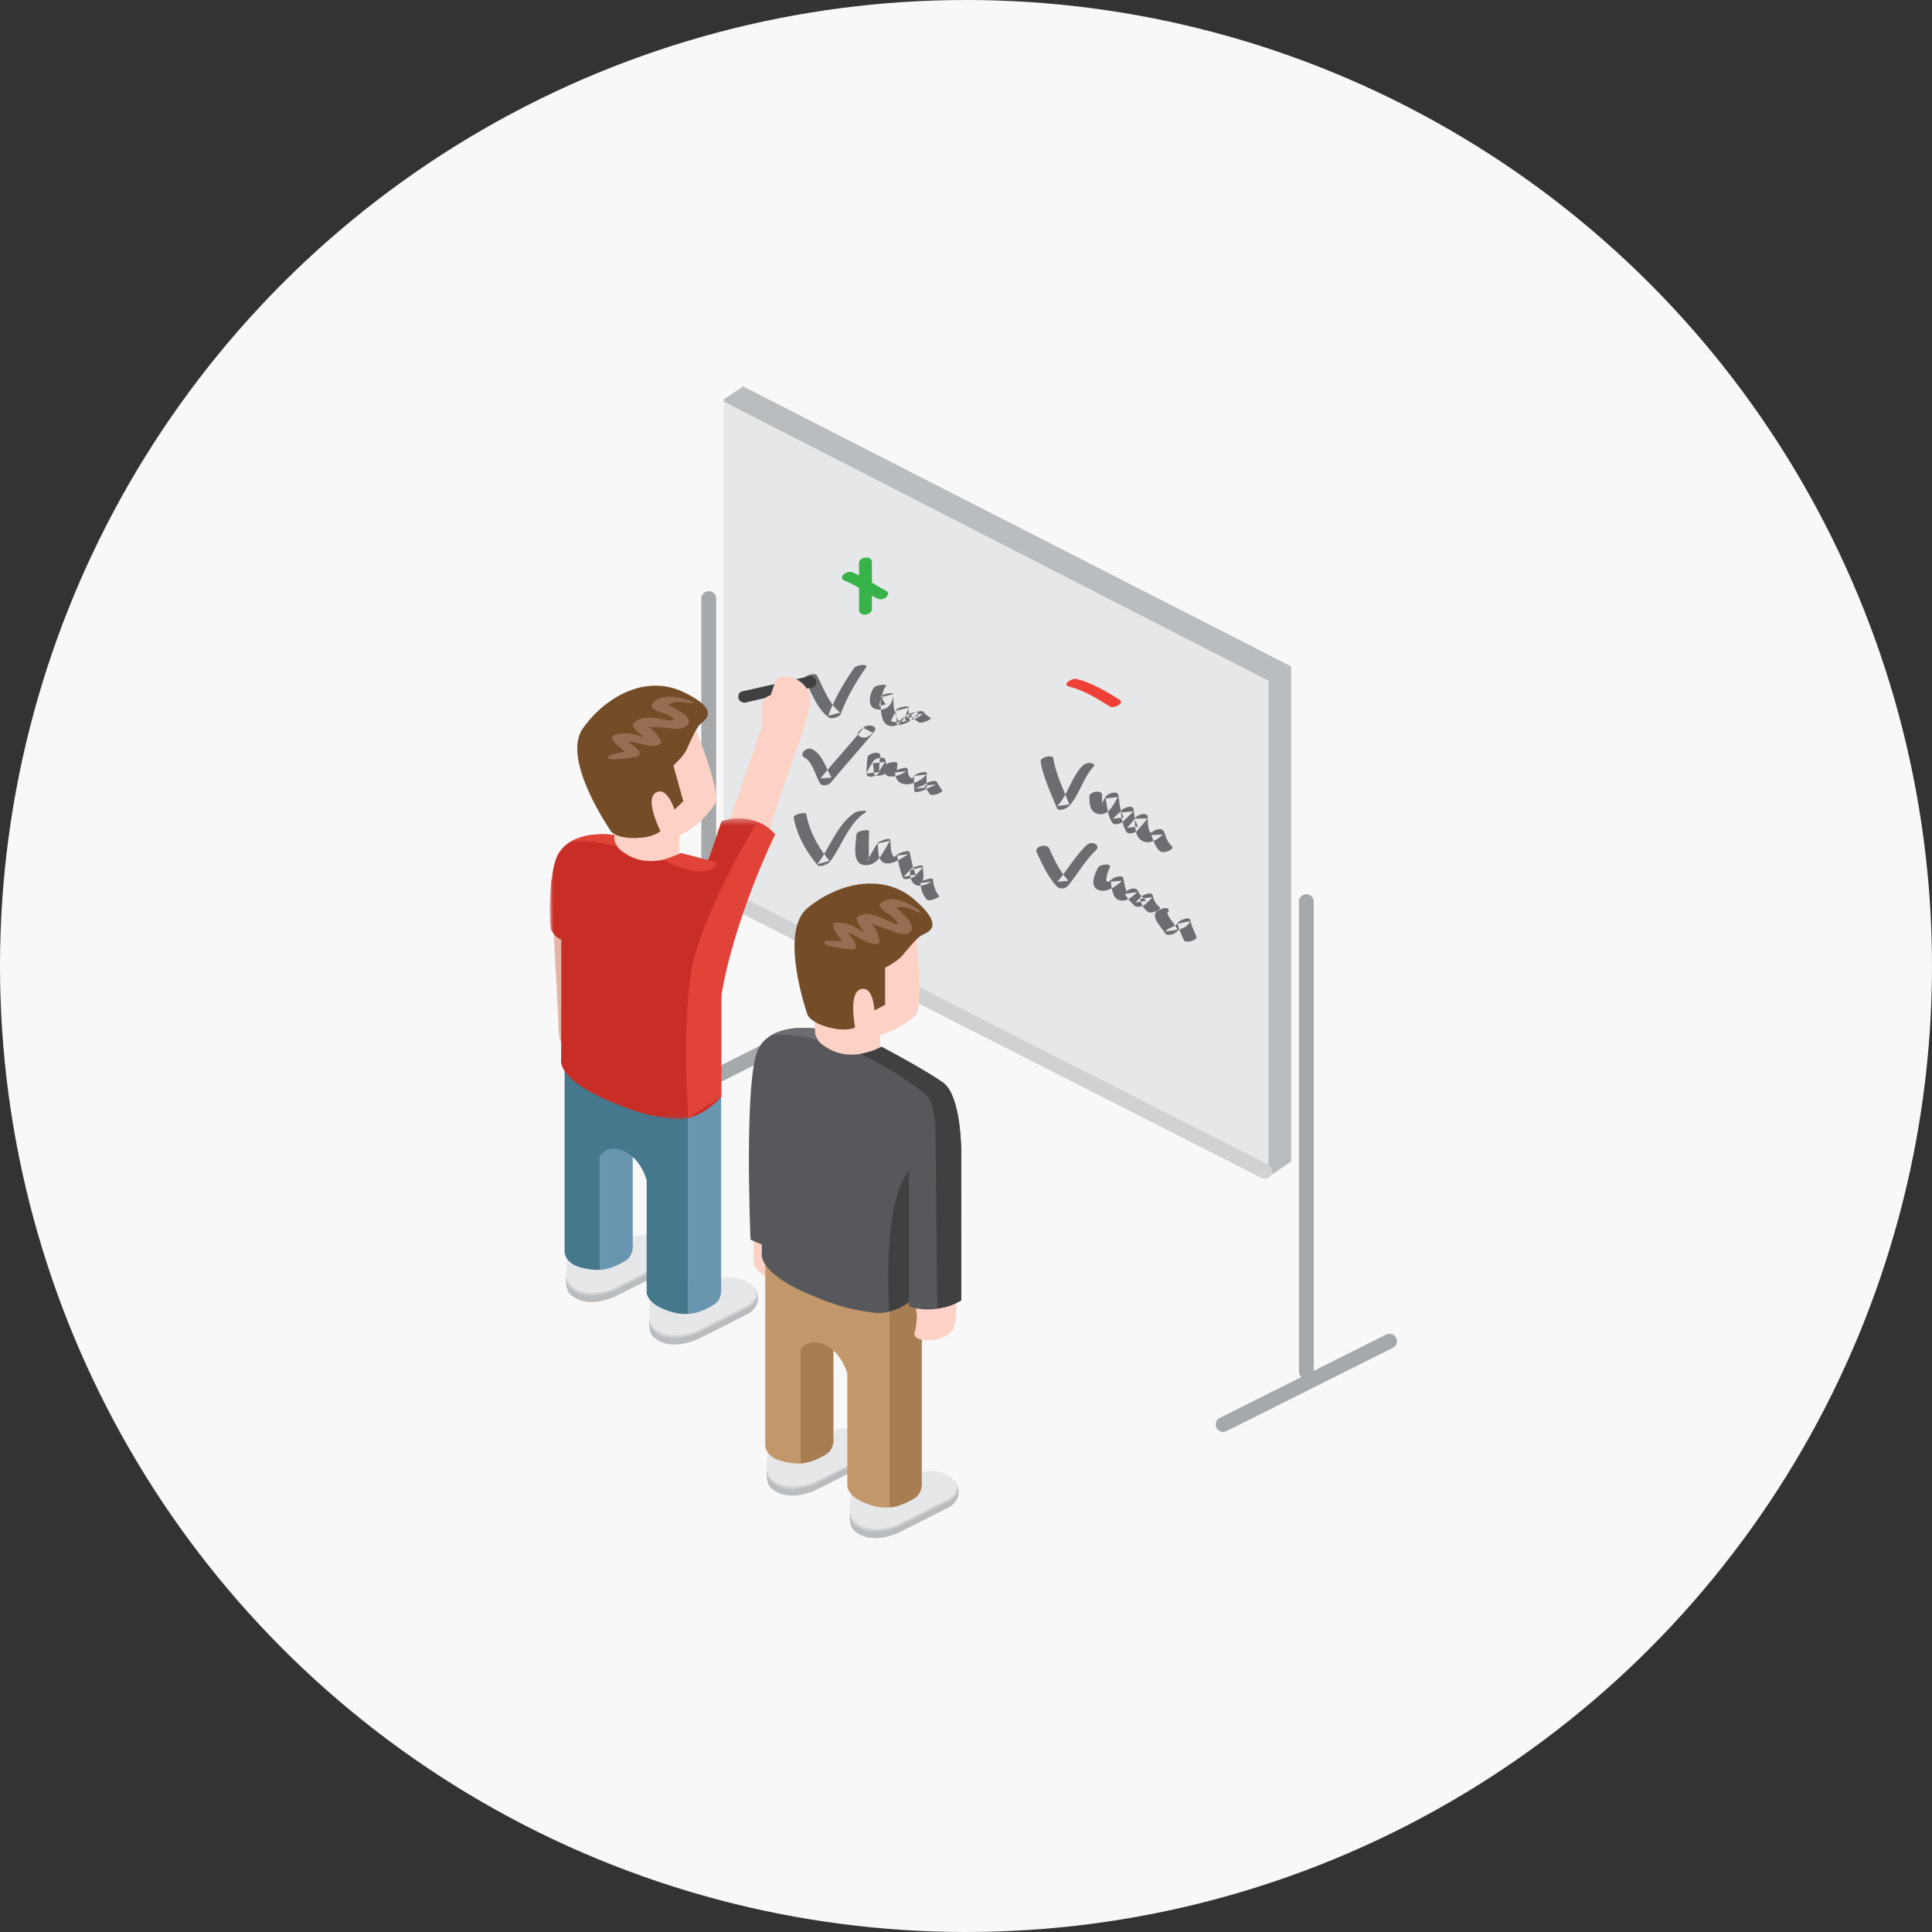 <svg width="260" height="260" viewBox="0 0 260 260" xmlns="http://www.w3.org/2000/svg" xmlns:xlink="http://www.w3.org/1999/xlink"><rect x="0" y="0" width="260" height="260" fill="#333333" stroke="none"/><defs><path id="a" d="M0 41.052V.532h30.323v40.52H0z"/></defs><g fill="none" fill-rule="evenodd"><circle cx="130" cy="130" r="130" fill="#F8F8F9"/><path d="M164.604 191.704L187 180.487" stroke="#A6A9AB" stroke-width="2" stroke-linecap="round"/><path fill="#BABDBF" d="M100.009 52l-2.595 1.736 2.595 64.902 71.16 39.415 2.597-1.738V89.684z"/><path d="M84.18 150.914l22.397-11.217M95.378 143.776V80.553" stroke="#A6A9AB" stroke-width="2" stroke-linecap="round"/><path fill="#E5E7E8" d="M170.712 91.612L97.414 54.039v66.446l73.298 37.568z"/><path d="M175.802 184.566v-63.224" stroke="#A6A9AB" stroke-width="2" stroke-linecap="round"/><path d="M115.61 75.747v6.358c0 .931 1.726.717 1.726-.106v-6.36c0-.93-1.727-.716-1.727.108" fill="#37B34A"/><path d="M113.674 78.145c1.542.594 2.856 1.619 4.317 2.373.381.197.87.17 1.217-.104.242-.191.485-.673.091-.875-1.57-.81-2.984-1.897-4.642-2.535-.721-.277-1.985.754-.983 1.141" fill="#37B34A"/><path d="M143.855 92.38c1.987.506 3.763 1.595 5.48 2.682.532.335 2.076-.419 1.336-.886-1.815-1.146-3.702-2.273-5.8-2.807-.615-.158-2.004.757-1.016 1.01" fill="#EE4036"/><path d="M108.256 91.379c.93 1.757 1.61 3.882 3.234 5.146.388.302 1.458.023 1.639-.44.863-2.239 2.024-4.29 3.406-6.248.397-.56-1.28-.37-1.564.03-1.427 2.025-2.639 4.153-3.532 6.467.545-.146 1.092-.292 1.637-.44-1.574-1.223-2.22-3.264-3.12-4.97-.272-.512-1.906.063-1.7.455M108.332 101.994c.988.515 1.465 2.497 2.02 3.406.304.496 1.196.246 1.491-.114 1.884-2.3 3.895-4.491 5.778-6.79.669-.816-.765-1.06-1.281-.672l-.577.434c-.92.693.445 1.331 1.136.81.191-.143.385-.288.576-.433l-1.281-.67c-1.885 2.3-3.895 4.49-5.779 6.79l1.49-.114c-.78-1.275-1.189-3.085-2.6-3.82-.718-.374-1.937.672-.973 1.173M106.81 110.015c.419 2.352 1.681 4.616 3.23 6.415.289.336 1.434-.168 1.64-.437 1.512-2 2.558-5.24 4.724-6.616.7-.445-.988-.246-1.301-.048-2.39 1.519-3.445 4.774-5.101 6.963.547-.146 1.094-.292 1.639-.44-1.504-1.747-2.728-4.007-3.13-6.292-.062-.347-1.774.033-1.7.455M117.593 92.548c-.547.805-1.003 2.665.402 2.915 1.43.253 2.195-.812 2.24-2.066.01-.246-1.679-.037-1.7.456-.033.922-.151 3.357.99 3.766 1.547.556 2.406-1.295 2.748-2.367-.562.124-1.125.251-1.688.378-.066.604.09 1.174.136 1.775.033.41 1.472-.158 1.617-.294.356-.328.737-.627 1.09-.956l-1.617.294v.41c0 .372 1.36-.124 1.5-.206.327-.197.643-.4.942-.635l-1.617.294c.283.418.594.6 1.004.88.392.264 1.83-.422 1.602-.578-.364-.246-.639-.359-.906-.758-.27-.4-1.35.083-1.618.294-.22.174-.467.314-.705.459l1.498-.206v-.41c0-.393-1.479.164-1.617.294-.356.329-.737.626-1.09.956l1.617-.293c-.047-.603-.204-1.17-.135-1.776.028-.256-1.574.018-1.688.378-.097.303-.691 1.282-.65 1.558.91.128 1.214.052.908-.227a.544.544 0 0 1-.15-.215c-.042-.158-.133-.31-.182-.469-.287-.891-.327-1.874-.289-2.802-.566.153-1.134.304-1.7.456-.002.09-.207 1.19-.244 1.16.323-.076.647-.152.968-.225l-.112-.072c0-.058-.24-.312-.274-.387-.341-.707-.007-1.489.395-2.081.111-.165-1.394-.115-1.675.3M116.758 101.915c-.123.725-.135 1.45-.135 2.184-.002.8 1.52.348 1.703-.192.168-.496.514-.914.765-1.37-.548.066-1.097.127-1.645.19.11.417.131.802.133 1.234.002.754 1.706.415 1.704-.191-.002-.51-.005-1.002-.139-1.496-.165-.622-1.435-.19-1.646.19-.306.552-.671 1.03-.875 1.635.568-.064 1.134-.129 1.703-.192.002-.733.011-1.459.136-2.183.121-.707-1.597-.434-1.704.191" fill="#6C6D71"/><path d="M119.093 103.051c-.613 2.116 1.822 1.519 2.863.73-.503.057-1.004.117-1.507.177.148 2.487 3.148 1.638 4.22.272-.54.064-1.076.125-1.614.187-.114.668-.033 1.325-.01 1.998.015.434 1.352-.079 1.506-.18.435-.273.945-.361 1.365-.681-.503.06-1.004.12-1.509.177.194.401.447.723.686 1.094.287.448 1.87-.192 1.7-.454-.235-.365-.497-.701-.685-1.093-.196-.41-1.263-.009-1.507.177-.403.306-.934.408-1.365.682l1.509-.177c-.023-.61-.113-1.216-.01-1.823.09-.532-1.44-.037-1.613.187-.308.39-.296.557-.617.295-.312-.255-.336-.756-.357-1.116-.025-.426-1.347.056-1.507.177.102-.077.095-.78.132-.909.116-.402-1.546-.18-1.68.28M115.259 112.286c-.069 1.223-.726 4.083 1.188 4.14 1.882.06 2.459-2.085 3.366-3.29-.563.127-1.125.252-1.688.377.088.905-.069 2.441 1.057 2.657 1 .192 2.286-.74 3.04-1.221l-1.502.202c.243 1.035.375 2.033.82 3.005.18.394 1.433-.06 1.62-.29.337-.416.722-.73 1.026-1.179l-1.688.378c-.174 2.218 1.141 2.617 2.866 1.571-.5.067-.998.136-1.5.202.076.883.271 1.486.818 2.185.322.41 1.827-.29 1.7-.455-.548-.7-.745-1.302-.819-2.185-.033-.392-1.345.107-1.5.202.401-.244.099-1.532.135-1.975.03-.382-1.54.158-1.688.376-.265.394-.601.648-.89 1.007l1.62-.292c-.445-.97-.578-1.975-.82-3.005-.09-.396-1.316.084-1.5.202-.703.448-.572.638-.852.056-.24-.505-.193-1.362-.243-1.897-.045-.448-1.54.181-1.688.378-.346.46-.598.962-.893 1.45-.146.24-.4.876-.672.997.58-.26.35-.487.354-.879.007-1.056-.028-2.099.033-3.172.014-.245-1.67-.05-1.7.455M155.953 122.466c-1.421.695.399 2.322.828 3.108.265.485 1.387.125 1.633-.234.189-.272.725-.372 1.003-.546a2.02 2.02 0 0 0 .77-.828c-.565.114-1.129.23-1.697.346.162.775.515 1.459.82 2.185.226.536 1.895.01 1.7-.455-.306-.725-.66-1.41-.82-2.185-.128-.617-1.528.028-1.695.346-.295.559-1.259.582-1.65 1.15.544-.078 1.09-.155 1.634-.234-.232-.424-.525-.809-.805-1.203-.165-.233-.355-.472-.466-.738-.11-.258-.021-.39-.225-.292.299-.145.43-.381.167-.595-.276-.225-.942.05-1.197.175M140.048 102.502c.366 2.18 1.363 4.17 2.163 6.21.234.593 1.371.067 1.639-.22 1.457-1.562 1.874-3.777 3.327-5.343.292-.316-.255-.446-.454-.473-.394-.05-.862.176-1.124.457-1.452 1.567-1.867 3.781-3.325 5.344.545-.072 1.092-.146 1.637-.22-.802-2.04-1.799-4.03-2.163-6.21-.093-.547-1.8-.148-1.7.455M139.502 114.66c.739 1.624 1.51 3.323 2.74 4.642.392.421 1.132.3 1.49-.118 1.29-1.506 2.225-3.322 3.681-4.684.839-.784-.494-1.403-1.134-.804-1.568 1.468-2.588 3.343-3.976 4.964l1.49-.116c-1.152-1.24-1.9-2.814-2.59-4.34-.347-.763-2.031-.276-1.7.456M146.604 107.174c.014.977.032 2.16 1.236 2.371 1.427.25 2.007-1.345 2.603-2.276l-1.65.18c.227 1.166.238 2.235.885 3.258.276.436 1.215.114 1.477-.165.45-.482.94-.828 1.333-1.362l-1.65.177c.138.944.252 1.758.75 2.58.256.427 1.237.13 1.477-.165.45-.554.942-1.039 1.336-1.635l-1.653.04c-.035.998-.017 2.506 1.036 3.014.985.472 2.01-.241 2.695-.872-.513.016-1.026.03-1.542.045.338.798.486 1.584 1.16 2.168.498.43 2.095-.243 1.57-.696-.591-.51-.737-1.23-1.03-1.927-.244-.576-1.206-.263-1.541.044-.605.556-.653-1.622-.64-1.956.028-.816-1.395-.352-1.653.042-.33.501-.748.907-1.122 1.368l1.477-.166c-.449-.738-.501-1.511-.62-2.34-.103-.706-1.427-.12-1.647.18-.24.329-.803.754-1.12 1.095l1.477-.165c-.573-.902-.559-2-.754-3.018-.132-.68-1.43-.165-1.65.18a6.761 6.761 0 0 0-.425.713c-.264.416-.276.476-.033.18-.134-.247-.07-.811-.074-1.073-.01-.78-1.716-.452-1.708.181" fill="#6C6D71"/><path d="M147.76 116.774c-.4.776-1.162 2.415-.014 2.962 1.115.531 2.513-.511 3.255-1.2l-1.525.107c.158.773.181 2.128 1.055 2.466.948.367 1.908-.422 2.494-1.051-.544.074-1.09.15-1.638.223.331.647.767 1.097 1.291 1.598.345.332 1.164.067 1.465-.204.336-.302.654-.58.93-.935l-1.635.225c.16.754.417 1.242 1.013 1.735.44.363 2.01-.294 1.579-.65-.528-.437-.755-.881-.894-1.54-.126-.593-1.431-.037-1.635.223a6.223 6.223 0 0 1-.709.703l1.465-.206c-.459-.441-.872-.82-1.17-1.404-.282-.554-1.343-.09-1.634.225.239-.26.221.63.167-.018-.016-.193-.146-.423-.196-.615-.105-.404-.165-.82-.25-1.229-.108-.53-1.3-.1-1.524.108-1.308 1.214-.598-.97-.316-1.516.351-.685-1.333-.476-1.574-.007" fill="#6C6D71"/><path d="M94.587 119.15l75.615 38.474" stroke="#D0D1D3" stroke-width="2" stroke-linecap="round"/><path d="M75.14 137.204l-.997-18.844c1.718-.11 1.669.056 2.696-.155 1.512-.313 2.729-4.292 2.729-4.292l.876 21.314s.666 1.931.766 2.522c.099.594-.395 1.259-.395 1.259l-.018 2.92s-.065 1.043-1.862.417c-1.795-.624-3.306-1.689-3.557-2.321-.248-.631-.238-2.82-.238-2.82" fill="#E7B3A6"/><path d="M85.2 167.707s2.577-.924 4.41.188c.267.164 1.078.227 1.143.456.323 1.05-.206 2.185-1.249 2.733-1.206.634-6.79 3.427-6.79 3.427s-3.417 1.654-5.668-.079c-.39-.3-.883-.578-.883-2.292 0-.487 1.048-.685 1.697-.979 1.746-.8 7.34-3.454 7.34-3.454" fill="#BABDBF"/><path d="M85.2 166.829s2.577-.925 4.41.186c1.916 1.167 1.104 2.556-.106 3.19-1.206.633-6.79 3.428-6.79 3.428s-3.665 1.657-5.807-.194c-1.22-1.054-.791-2.36.953-3.158 1.746-.798 7.34-3.452 7.34-3.452" fill="#D0D1D3"/><path d="M85.024 166.446s2.587-.746 4.418.367c1.916 1.164 1.106 2.552-.104 3.185-1.21.636-6.793 3.428-6.793 3.428s-3.503 1.492-5.643-.357c-.182-.155-.548-.59-.601-.872-.392-2.127.155-3.148.626-4.312 1.746-.796 8.097-1.44 8.097-1.44" fill="#E5E7E8"/><path d="M96.375 173.432s2.58-.924 4.412.188c.265.164 1.072.229 1.143.454.318 1.049-.206 2.183-1.249 2.733-1.204.634-6.789 3.426-6.789 3.426s-3.423 1.657-5.67-.076c-.391-.302-.88-.578-.88-2.294 0-.485 1.041-.684 1.697-.979 1.744-.8 7.336-3.452 7.336-3.452" fill="#BABDBF"/><path d="M96.375 172.553s2.58-.924 4.412.187c1.918 1.163 1.104 2.552-.106 3.188-1.204.635-6.789 3.428-6.789 3.428s-3.671 1.655-5.808-.192c-1.224-1.055-.793-2.362.955-3.16 1.744-.798 7.336-3.45 7.336-3.45" fill="#D0D1D3"/><path d="M96.196 172.17s2.592-.747 4.423.366c1.915 1.165 1.106 2.552-.106 3.187-1.206.636-6.792 3.429-6.792 3.429s-3.505 1.49-5.643-.36c-.181-.153-.547-.59-.601-.872-.396-2.125.152-3.146.626-4.312 1.747-.798 8.093-1.438 8.093-1.438" fill="#E5E7E8"/><path d="M97.045 146.171l-4.423 2.799v27.845s1.403.04 3.45-1.234c1.205-.747.973-2.355.973-2.355V146.17zM85.152 142.548l-4.421 2.802v25.543s1.401.04 3.452-1.23c1.202-.75.969-2.352.969-2.352v-24.763z" fill="#6995B1"/><path d="M93.294 97.226s3.765 9.29 2.988 10.8c-.776 1.506-3.267 3.98-5.298 4.543-2.036.56-6.863.007-6.863.007l-1.12-4.06-1.76-6.367s8.547-8.623 12.053-4.923" fill="#FBD2C5"/><path d="M99.755 94.435a.65.65 0 0 1-.375-.454c-.08-.351.077-.842.429-.92l9.184-2.071c.35-.08.76.286.837.636.08.35-.083.791-.434.868l-9.183 2.07c-.142.033-.335-.075-.458-.13" fill="#403F41"/><path d="M102.598 94.457c-.125.589-.069 3.335-.069 3.335l-5.674 16.506s1.07.11 2.553.536c1.089.313 1.247.364 2.645.951l5.924-17.238s.033-.098.08-.23l.27-.79a.076.076 0 0 0-.01-.011c.305-1.002.704-2.512.704-3.528 0-1.039-1.004-2.522-2.827-2.93-1.82-.408-1.948.909-1.948.909l-.524 1.57s-.99.333-1.124.92M91.433 111.756v3.637s-3.162 2.679-6.227 1.151c-3.063-1.533-2.533-3.067-2.533-3.067l-.037-2.969 8.797 1.248z" fill="#FBD2C5"/><path d="M87.023 146.171v.058l-7.798-3.902v2.257l-3.246-1.64v25.536s0 1.406 1.95 2.02c1.463.46 2.803.393 2.803.393v-15.329s1.12-1.719 3.362-.604l.012.007c2.24 1.128 2.917 3.851 2.917 3.851v15.19s.093 1.157 1.95 2.02c2.186 1.02 3.65.787 3.65.787V148.97l-5.6-2.799z" fill="#45788D"/><g transform="translate(74 109.588)"><mask id="b" fill="#fff"><use xlink:href="#a"/></mask><path d="M1.13 5.328c1.806-3.06 6.307-2.691 7.507-2.554.191.021-.702 1.399 2.092 2.839 3.355 1.724 6.898-.385 6.898-.385s1.688.374 3.631.97c.767-1.814 1.328-3.893 1.849-5.278 4.601-1.482 7.216 1.764 7.216 1.764-1.138 1.528-6.473 14.953-7.26 21.77v13.55s-2.865 3.453-6.436 3.009c-3.072-.383-4.99-.863-8.85-2.517C.78 35.499 1.519 32.96 1.519 32.96l.016-16.1c-.366-.13-.927-.5-1.393-1.361-.327-2.502-.127-8.286.988-10.172" fill="#C92E26" mask="url(#b)"/></g><path d="M90.626 103.03l1.33 4.798-1.182 1.121s-1.01-3.197-2.53-2.278c-1.527.921.634 5.17.634 5.17s-.835.9-3.408.938c-2.574.039-3.225-.873-3.225-.873s-6.748-9.664-3.828-13.846c2.92-4.183 8.393-7.387 13.542-4.935 5.152 2.448 2.884 3.775 2.27 4.341-.614.564-1.505 2.74-1.882 3.52-.38.781-1.721 2.043-1.721 2.043" fill="#754C28"/><path d="M83.115 113.95c-1.317-.378-4.028-1.007-6.4-.617 2.113-1.333 4.995-1.076 5.922-.97.133.015-.229.666.478 1.587" fill="#E24338"/><path d="M86.065 101.285c.12.277-.104.44-.34.537-.968.182-3.74.65-3.933.153.021-.253.47-.42.642-.462.54-.135 1.09-.255 1.634-.37-.514-.605-1.337-.927-1.7-1.695-.177-.375.342-.585.61-.633.606-.109 1.153-.177 1.77-.097.484.065 1.185.292 1.85.46-.498-.467-1.076-.822-1.386-1.447-.074-.146-.016-.285.085-.392.863-.948 2.087-.793 3.265-.638.53.072 3.267.727 1.59-.326-.7-.44-1.553-.51-2.216-.994-.153-.113-.346-.276-.232-.493.858-1.636 3.46-1.132 4.79-.701 1.144.37.972.59-.116.374-1.006-.198-1.773-.17-2.612.37.245-.157 1.096.428 1.634.715.6.318 1.83 1.21 1.067 1.97-.677.679-1.999.434-2.824.322-.425-.056-2.228-.051-2.461-.207.779.523 1.35 1.135 1.758 1.979.174.36-.341.604-.612.634-1.33.144-2.52-.464-3.805-.576.53.49 1.23.778 1.542 1.517" fill="#976E52"/><path d="M101.897 110.59s-7.492 12.41-8.825 19.873c-1.322 7.463-.448 20.005-.448 20.005l4.438-2.876v-13.55s1.271-9.14 7.26-21.77c0 0-.418-.398-1.07-.948-.292-.252-1.355-.733-1.355-.733M89.197 115.71s6.061 3.239 7.326.42l-1.261-.35c-1.067-.292-2.585-.7-3.635-.964 0 0-1.84.791-2.43.893" fill="#E24338"/><path d="M112.21 193.76s2.577-.926 4.406.189c.267.163 1.072.225 1.141.455.325 1.05-.206 2.187-1.243 2.731-1.21.633-6.791 3.428-6.791 3.428s-3.422 1.656-5.671-.077c-.392-.303-.883-.579-.883-2.294 0-.485 1.047-.682 1.702-.98 1.741-.799 7.338-3.451 7.338-3.451" fill="#BABDBF"/><path d="M112.21 192.88s2.577-.924 4.406.189c1.916 1.165 1.108 2.552-.102 3.188-1.21.633-6.791 3.43-6.791 3.43s-3.67 1.652-5.81-.195c-1.222-1.055-.788-2.363.958-3.159 1.741-.798 7.338-3.452 7.338-3.452" fill="#D0D1D3"/><path d="M112.029 192.498s2.59-.743 4.42.366c1.917 1.165 1.103 2.554-.107 3.188-1.204.635-6.789 3.428-6.789 3.428s-3.503 1.488-5.643-.359c-.183-.155-.55-.59-.598-.873-.402-2.126.148-3.147.621-4.309 1.746-.801 8.096-1.44 8.096-1.44" fill="#E5E7E8"/><path d="M101.424 167.491v-18.87c1.723-.015 1.665.144 2.702-.015 1.525-.23 2.7-.803 2.7-.803v17.992s.564 1.965.638 2.563c.066.597-.47 1.234-.47 1.234l-.169 2.916s-.12 1.035-1.881.318c-1.759-.72-3.207-1.863-3.427-2.508-.213-.645-.093-2.827-.093-2.827" fill="#FBD2C5"/><path d="M123.383 199.483s2.58-.924 4.41.19c.267.162 1.074.225 1.143.454.323 1.05-.206 2.185-1.25 2.731-1.205.635-6.786 3.428-6.786 3.428s-3.42 1.655-5.67-.076c-.395-.302-.883-.582-.883-2.294 0-.487 1.046-.682 1.7-.98 1.739-.8 7.336-3.453 7.336-3.453" fill="#BABDBF"/><path d="M123.383 198.603s2.58-.923 4.41.192c1.92 1.163 1.103 2.55-.107 3.184-1.205.633-6.786 3.43-6.786 3.43s-3.671 1.656-5.811-.195c-1.219-1.055-.79-2.361.958-3.157 1.739-.8 7.336-3.454 7.336-3.454" fill="#D0D1D3"/><path d="M123.204 198.223s2.59-.747 4.42.365c1.918 1.166 1.107 2.553-.106 3.19-1.205.633-6.786 3.426-6.786 3.426s-3.506 1.487-5.646-.36c-.183-.155-.547-.59-.598-.874-.4-2.125.15-3.146.62-4.308 1.747-.8 8.096-1.44 8.096-1.44" fill="#E5E7E8"/><path d="M124.053 172.222l-4.423 2.798v27.846s1.398.04 3.45-1.232c1.203-.747.973-2.354.973-2.354v-27.058zM112.161 168.602l-4.422 2.8v25.545s1.401.04 3.45-1.233c1.208-.747.972-2.353.972-2.353V168.6z" fill="#A77D51"/><path d="M123.233 125.36s1.145 9.955 0 11.203c-1.153 1.244-4.214 2.969-6.326 2.969-2.107 0-6.608-1.821-6.608-1.821V126.892s10.536-6.032 12.934-1.533" fill="#FBD2C5"/><path d="M118.443 137.808v3.636s-3.164 2.68-6.225 1.15c-3.07-1.531-2.538-3.064-2.538-3.064l-.036-2.967 8.799 1.245z" fill="#FBD2C5"/><path d="M106.232 170.638v-2.257l7.796 3.9v-.059l5.603 2.798v27.846s-1.465.232-3.65-.786c-1.861-.865-1.953-2.021-1.953-2.021v-15.19s-.68-2.721-2.917-3.85l-.012-.007c-2.24-1.114-3.36.603-3.36.603v15.333s-1.342.063-2.801-.396c-1.956-.613-1.956-2.021-1.956-2.021v-25.536l3.25 1.643z" fill="#C2986B"/><path d="M102.138 140.968c1.8-3.059 6.309-2.691 7.506-2.556.187.028-.7 1.404 2.093 2.84 3.351 1.723 6.896-.383 6.896-.383s5.65 2.972 8.237 4.788c2.588 1.82 2.491 9.671 2.491 9.671-1.616 1.434-4.139 1.489-5.806 1.329l.515 16.988s-2.864 3.456-6.434 3.01c-3.073-.386-4.992-.864-8.85-2.514-7.002-3.002-6.258-5.539-6.258-5.539v-1.133c-.793-.282-1.526-.647-1.526-.647s-.955-22.314 1.136-25.854" fill="#57585B"/><path d="M119.63 175.922c-.819-18.572 3.924-19.265 3.924-19.265l.515 16.989s-2.034 2.4-4.438 2.815c-.005-.117.005-.416 0-.54" fill="#403F41"/><path d="M119.11 130.241v4.982l-1.434.762s-.122-3.35-1.834-2.87c-1.713.482-.767 5.148-.767 5.148s-1.044.65-3.53 0c-2.494-.645-2.874-1.701-2.874-1.701s-3.93-11.11 0-14.364c3.928-3.252 10.058-4.883 14.368-1.148 4.311 3.734 1.774 4.407 1.03 4.79-.745.381-2.18 2.24-2.755 2.89-.572.65-2.203 1.511-2.203 1.511" fill="#754C28"/><path d="M123.43 173.015s-.071 1.897-.141 2.496c-.07.598.101 1.295.107 1.728.007.466-.23 1.845-.23 1.845s-.642 1.05 1.21 1.257c1.854.206 3.625-.638 3.964-1.617.535-1.552.36-4.679.36-4.679l-5.27-1.03z" fill="#FBD2C5"/><path d="M129.362 155.408v19.586s-3.441 2.13-7.054.779v-19.22c1.974.103 2.197.101 3.678.043 2.01-.077 3.376-1.188 3.376-1.188" fill="#57585B"/><path d="M125.893 151.9c-.05-1.328-.399-3.806-1.136-4.437-3.73-3.185-8.916-5.634-8.916-5.634s1.362-.299 1.788-.492c.25-.114 1.004-.467 1.004-.467 1.646.88 6.24 3.385 8.238 4.788 2.1 1.474 2.432 6.916 2.483 8.922.012.469.009 20.414.009 20.414-1.465.88-2.29.945-3.222 1.11l-.248-24.203z" fill="#403F41"/><path d="M110.12 140.001c-1.314-.376-4.026-1.007-6.4-.618 2.114-1.331 4.996-1.074 5.923-.97.133.015-.227.667.476 1.588" fill="#6C6D71"/><path d="M115.182 127.344c.04.3-.217.397-.472.43-.986-.086-3.777-.374-3.833-.903.091-.237.564-.278.742-.274.558.014 1.117.047 1.676.08-.332-.72-1.05-1.25-1.187-2.087-.076-.408.482-.472.758-.449.612.06 1.159.136 1.728.382.45.19 1.068.594 1.662.935-.357-.586-.818-1.08-.953-1.765-.028-.158.065-.276.188-.355 1.081-.684 2.228-.21 3.316.255.495.207 2.962 1.57 1.623.11-.557-.611-1.36-.906-1.869-1.551-.12-.148-.264-.36-.09-.537 1.26-1.348 3.635-.168 4.8.602 1.002.659.782.827-.214.33-.917-.459-1.66-.636-2.613-.34.278-.085.938.704 1.386 1.122.49.468 1.44 1.654.505 2.185-.839.473-2.05-.114-2.815-.443-.389-.167-2.13-.638-2.313-.854.609.714.997 1.453 1.16 2.378.076.39-.483.49-.754.447-1.318-.215-2.31-1.117-3.513-1.572.375.614.981 1.081 1.082 1.874" fill="#976E52"/></g></svg>